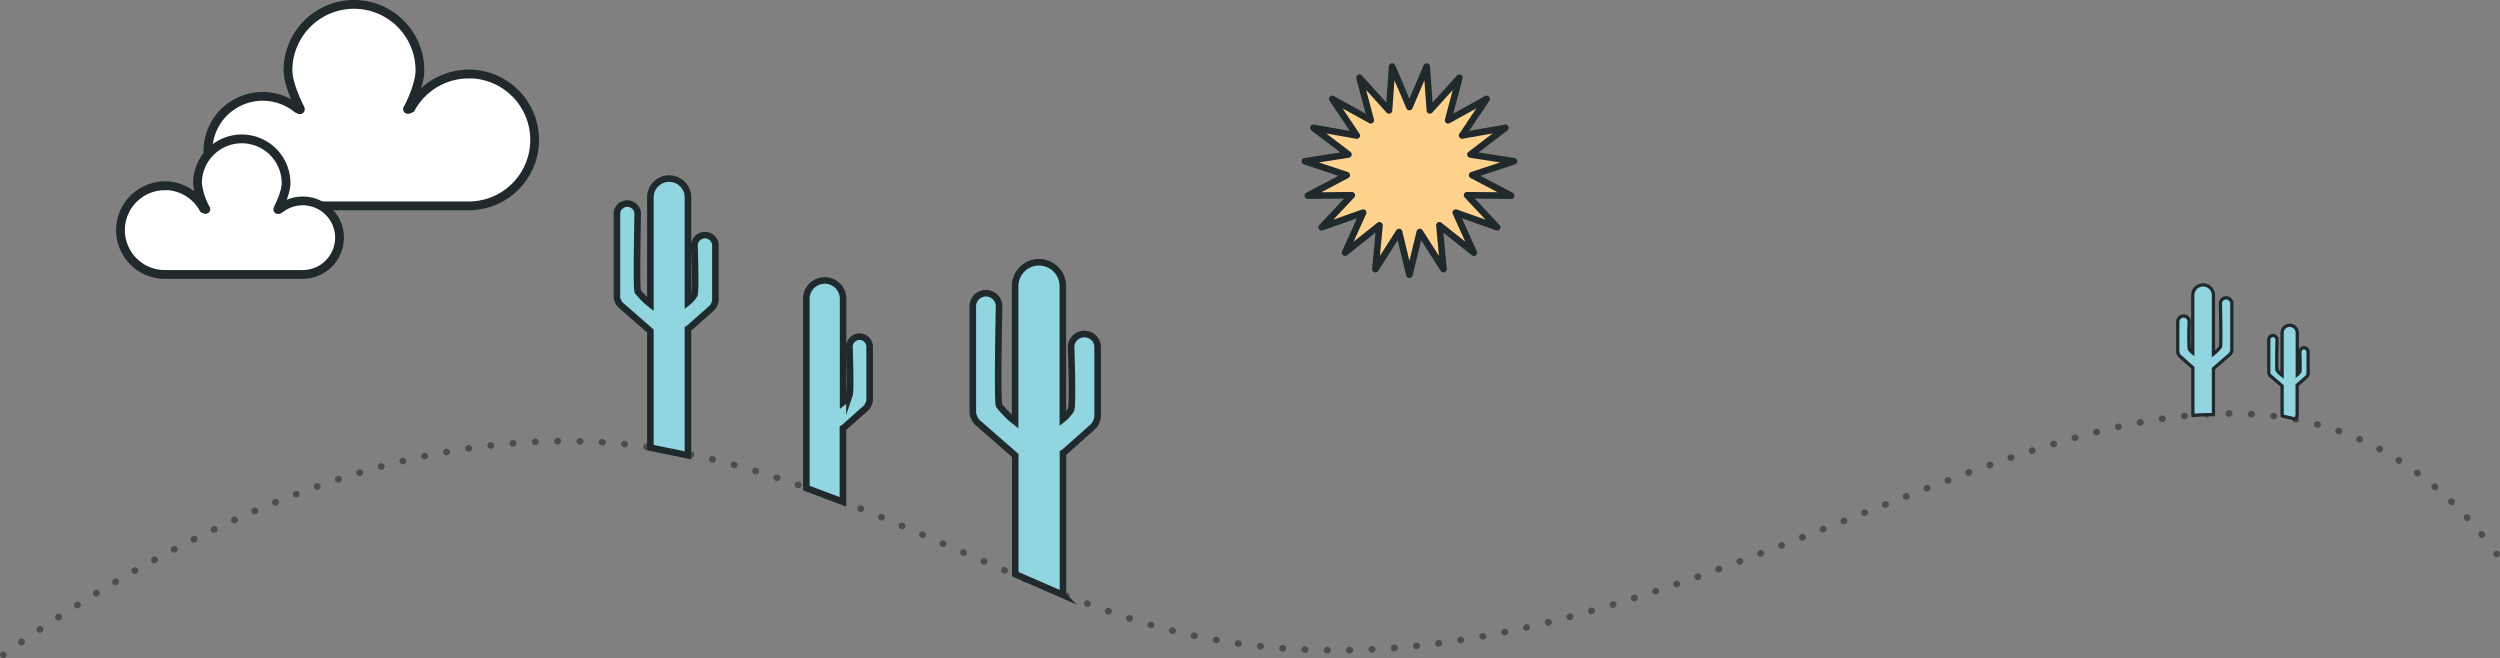<svg xmlns="http://www.w3.org/2000/svg" viewBox="0 0 570.75 150.25"><rect x="0" y="0" width="570.75" height="150.25" fill="#808080" stroke="none"/><defs><style>.cls-1,.cls-2{fill:none;stroke:#4d4d4e;}.cls-1,.cls-2,.cls-6{stroke-linecap:round;}.cls-1,.cls-2,.cls-3,.cls-4,.cls-5{stroke-miterlimit:10;}.cls-1,.cls-2,.cls-4,.cls-6{stroke-width:1.5px;}.cls-2{stroke-dasharray:0.09 5.01;}.cls-3{fill:#fff;stroke-width:2px;}.cls-3,.cls-4,.cls-5,.cls-6{stroke:#20292b;}.cls-4,.cls-5{fill:#90d5e0;}.cls-5{stroke-width:0.75px;}.cls-6{fill:#ffd38d;stroke-linejoin:round;}</style></defs><title>scottsdale-az-web-design-company</title><g id="Layer_2" data-name="Layer 2"><g id="contact"><path class="cls-1" d="M.75,149.5l0,0"/><path class="cls-2" d="M4.88,146.59c19.24-13.36,40.69-25.41,63.35-34,23-8.71,48.41-13.65,73.43-11.29,41.81,4,76.46,26.62,114.67,39.38,118,39.4,222.5-86.54,295.63-32.64a81.45,81.45,0,0,1,16.53,16.42"/><path class="cls-1" d="M570,126.47l0,0"/><path class="cls-3" d="M107,16.91a15.05,15.05,0,0,0-13.21,7.83s-1.05.55-.68,0,2.76-5.44,2.76-8.68a15.06,15.06,0,0,0-30.12,0c0,3.24,2.43,8,2.76,8.68s-.73,0-.73,0h0A12.5,12.5,0,1,0,60,47H107a15.06,15.06,0,1,0,0-30.12Z"/><path class="cls-3" d="M37.62,42.39a10.1,10.1,0,0,1,8.87,5.26s.7.37.46,0a15.35,15.35,0,0,1-1.86-5.83,10.11,10.11,0,0,1,20.22,0c0,2.18-1.63,5.37-1.85,5.83s.49,0,.49,0h0a8.39,8.39,0,1,1,5.22,15H37.62a10.11,10.11,0,1,1,0-20.22Z"/><path class="cls-4" d="M196.25,76.85h0a2.33,2.33,0,0,0-2.32,2.32s.36,9.94,0,11a5.91,5.91,0,0,1-1.45,1.65V68.43a4.2,4.2,0,1,0-8.39,0v43l8.35,3.14c0-.15,0-.29,0-.45V97.77a2.47,2.47,0,0,0,.38-.28l4.85-4.31a2.34,2.34,0,0,0,.6-.88,2.22,2.22,0,0,0,.27-1V79.17A2.34,2.34,0,0,0,196.25,76.85Z"/><path class="cls-4" d="M247.53,76.26h0a3,3,0,0,0-3,3s.46,12.91,0,14.24a7.89,7.89,0,0,1-1.88,2.16V65.31a5.46,5.46,0,0,0-5.45-5.44h0a5.46,5.46,0,0,0-5.45,5.44V96.24a20.89,20.89,0,0,1-3.66-3.67c-.46-1.33,0-22.63,0-22.63a3,3,0,0,0-3-3h0a3,3,0,0,0-3,3V94a3,3,0,0,0,.34,1.37,2.94,2.94,0,0,0,.79,1.14l8.56,7.48v27.09l10.68,4.65a5.34,5.34,0,0,0,.22-1.5V103.42a3.27,3.27,0,0,0,.48-.35l6.31-5.61a3,3,0,0,0,.78-1.14,3,3,0,0,0,.34-1.37V79.27A3,3,0,0,0,247.53,76.26Z"/><path class="cls-4" d="M160.92,53.68a2.39,2.39,0,0,0-2.38,2.38s.37,10.16,0,11.21a6,6,0,0,1-1.48,1.7V45.06a4.29,4.29,0,1,0-8.58,0V69.43a16.65,16.65,0,0,1-2.89-2.9c-.36-1,0-17.83,0-17.83a2.38,2.38,0,0,0-4.75,0v19a2.39,2.39,0,0,0,.27,1.07,2.42,2.42,0,0,0,.62.9l6.75,5.9v26.63l8.58,1.75V75.08a2.07,2.07,0,0,0,.38-.28l5-4.41a2.6,2.6,0,0,0,.62-.9,2.46,2.46,0,0,0,.27-1.08V56.06A2.39,2.39,0,0,0,160.92,53.68Z"/><path class="cls-5" d="M526,79.38a1,1,0,0,0-.94,1s.14,4,0,4.47a2.58,2.58,0,0,1-.59.67V76A1.71,1.71,0,0,0,521,76v9.7a6.33,6.33,0,0,1-1.15-1.15c-.15-.42,0-7.1,0-7.1a.95.95,0,0,0-1.89,0V85a1.17,1.17,0,0,0,.35.79L521,88.09v6.5a1.74,1.74,0,0,0,.05.39l3,.68a1.71,1.71,0,0,0,.39-1.07V87.91l.15-.11,2-1.76a1,1,0,0,0,.24-.36.92.92,0,0,0,.11-.43V80.33A1,1,0,0,0,526,79.38Z"/><path class="cls-5" d="M497.69,81.34l2.73,2.43.21.15V94.4a2.3,2.3,0,0,0,.05.45c1.37-.13,2.78-.19,4.24-.19h.41a2.28,2.28,0,0,0,0-.26V84.17l3.72-3.24a1.43,1.43,0,0,0,.34-.5,1.31,1.31,0,0,0,.14-.59V69.41a1.31,1.31,0,1,0-2.61,0s.2,9.23,0,9.8a8.64,8.64,0,0,1-1.59,1.6V67.4a2.36,2.36,0,0,0-4.72,0V80.56a3.27,3.27,0,0,1-.81-.94,60.18,60.18,0,0,1,0-6.17,1.31,1.31,0,0,0-2.62,0v6.8a1.32,1.32,0,0,0,.15.59A1.28,1.28,0,0,0,497.69,81.34Z"/><polygon class="cls-6" points="321.77 24.44 325.71 15.19 326.44 25.21 333.17 17.75 330.6 27.46 339.39 22.59 333.8 30.94 343.69 29.18 335.7 35.27 345.63 36.82 336.09 39.98 344.98 44.67 334.93 44.57 341.81 51.89 332.34 48.53 336.48 57.69 328.61 51.43 329.55 61.44 324.14 52.97 321.77 62.73 319.41 52.97 314 61.44 314.94 51.43 307.07 57.69 311.21 48.53 301.74 51.89 308.62 44.57 298.57 44.67 307.46 39.98 297.92 36.82 307.85 35.27 299.85 29.18 309.75 30.94 304.16 22.59 312.95 27.46 310.38 17.75 317.11 25.21 317.83 15.19 321.77 24.44"/></g></g></svg>